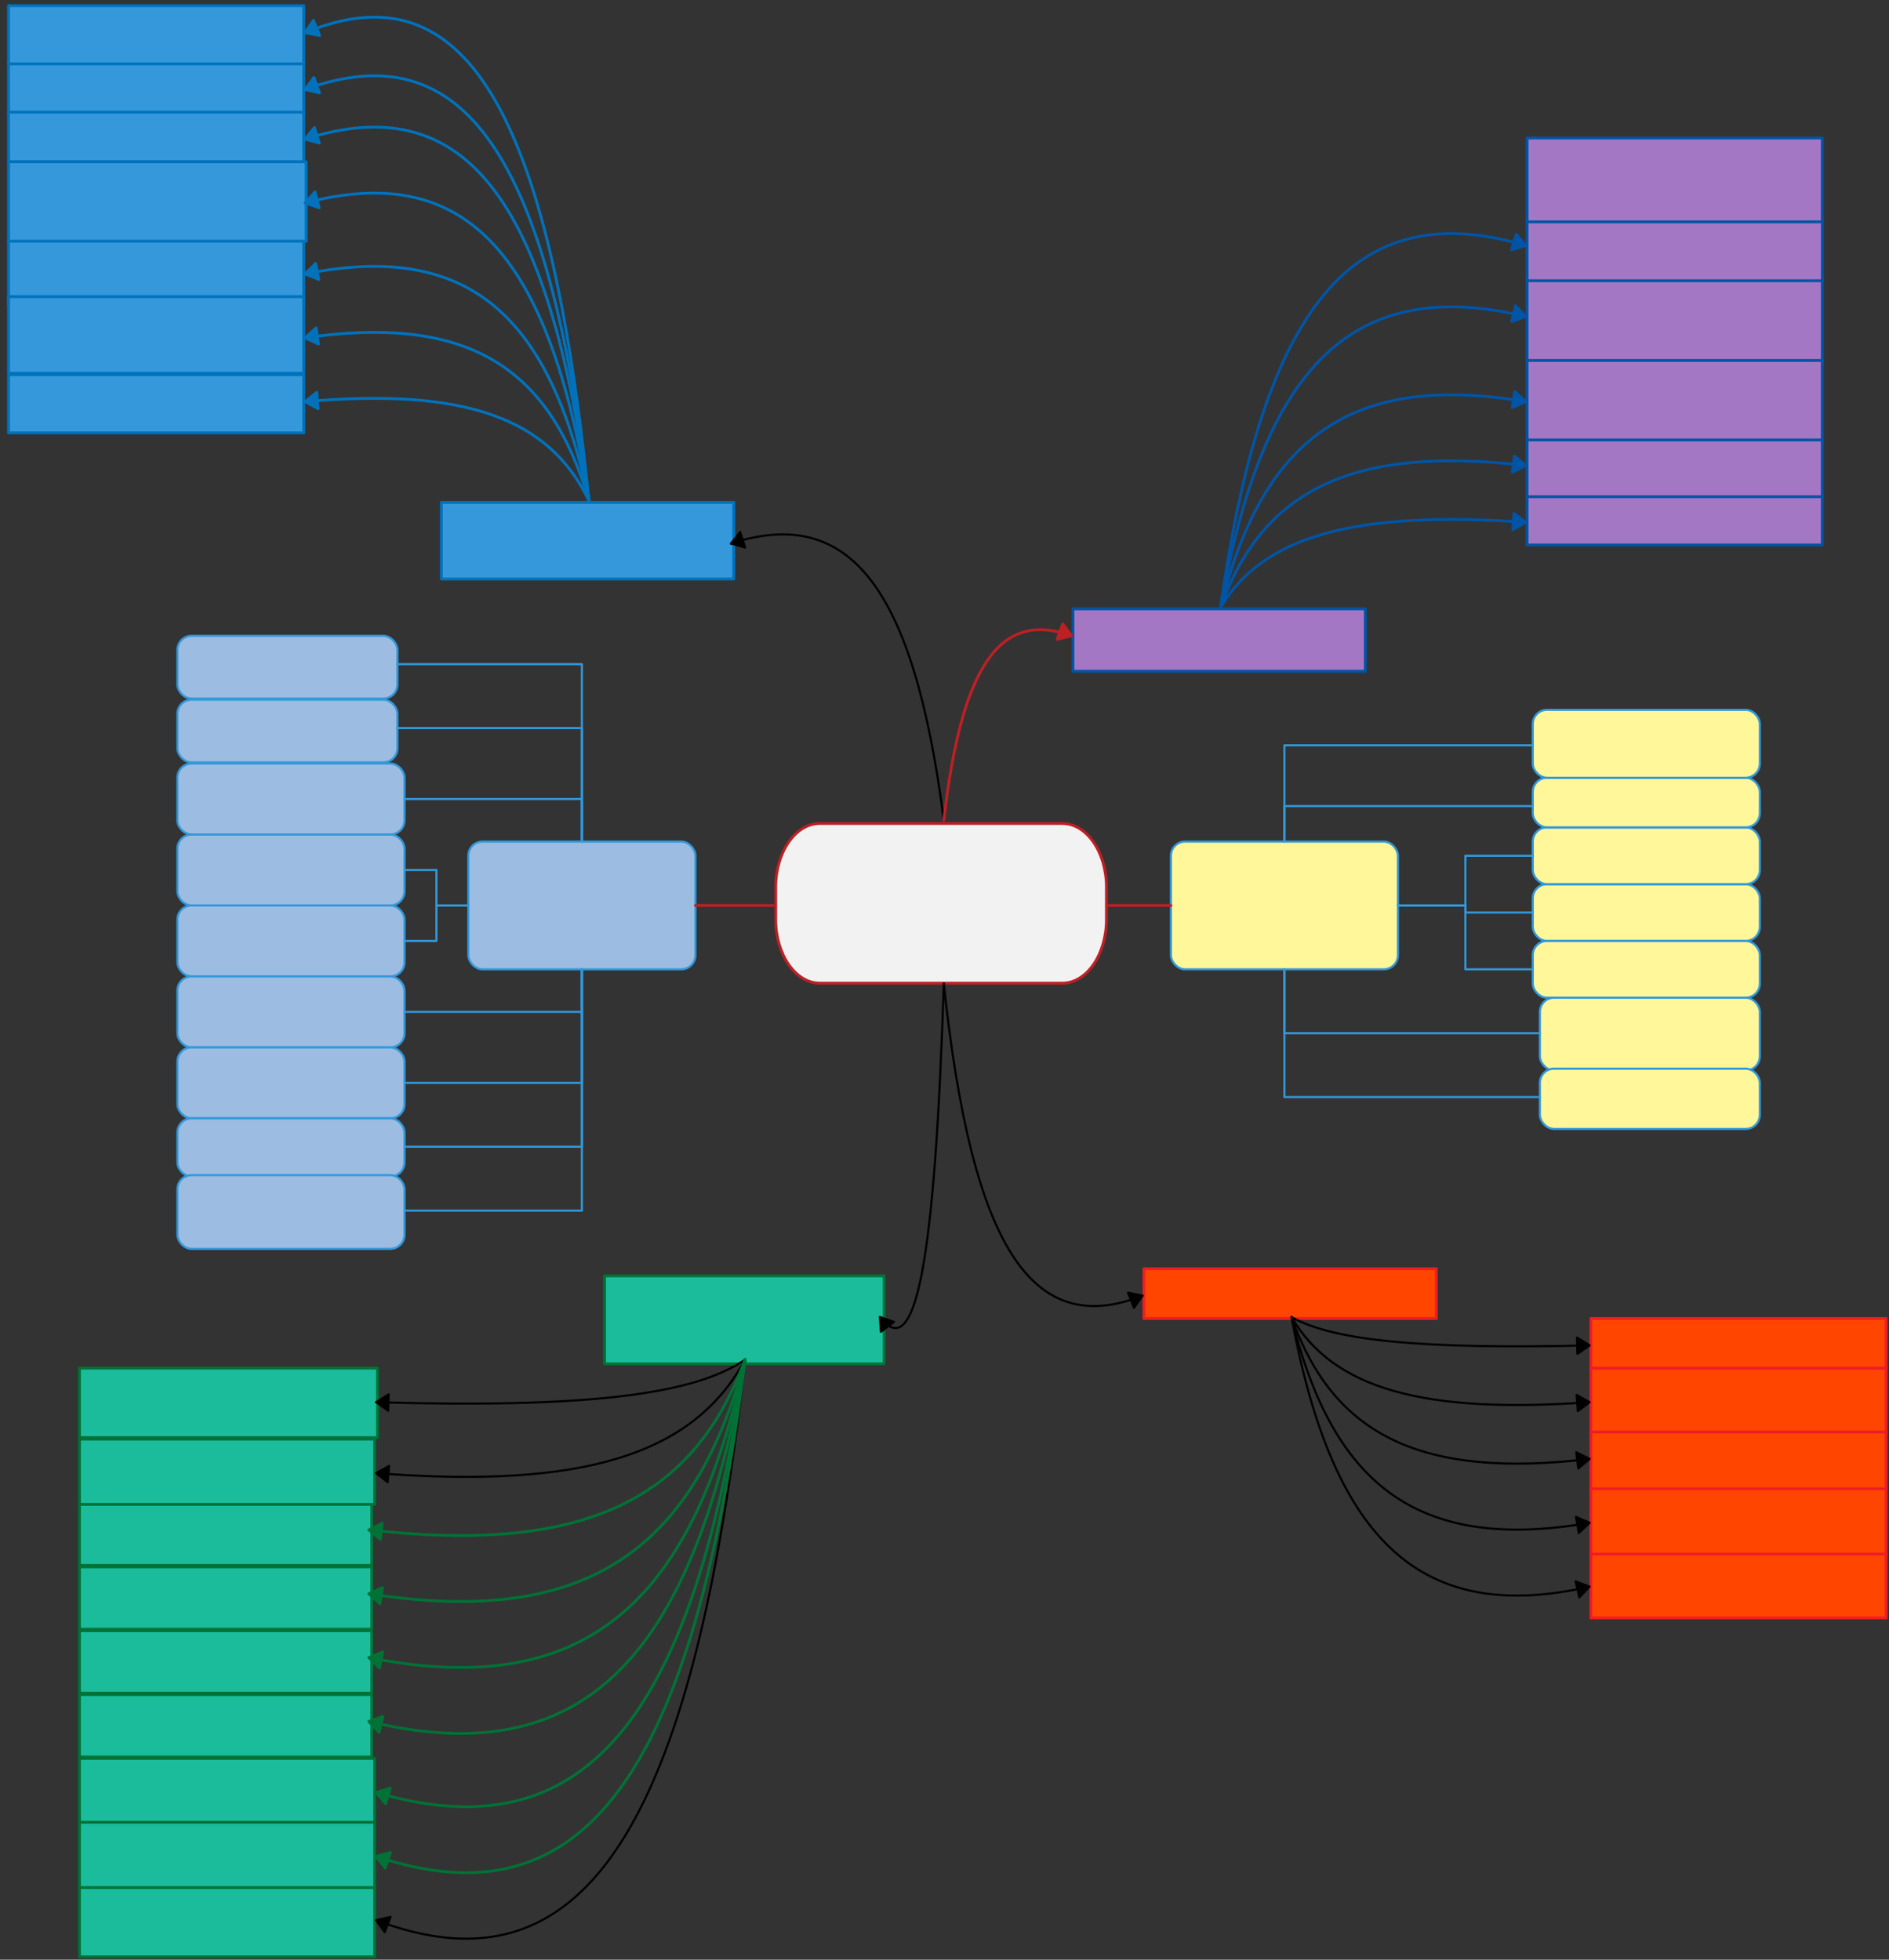<svg xmlns="http://www.w3.org/2000/svg" xmlns:svg="http://www.w3.org/2000/svg" xmlns:xlink="http://www.w3.org/1999/xlink" version="1.0" viewBox="-10 112 1331 1380.85"><rect x="-10" y="112" width="1331" height="1380.85" fill="#333333" stroke="none"/><defs><style type="text/css">
        @font-face {
            font-family: 'lt_bold';
            src: url('undefined/assets/fonts/lato/lt-bold-webfont.woff2') format('woff2'),
                url('undefined/assets/fonts/lato/lt-bold-webfont.woff') format('woff');
            font-weight: normal;
            font-style: normal;
        }
        @font-face {
            font-family: 'lt_bold_italic';
            src: url('undefined/assets/fonts/lato/lt-bolditalic-webfont.woff2') format('woff2'),
                url('undefined/assets/fonts/lato/lt-bolditalic-webfont.woff') format('woff');
            font-weight: normal;
            font-style: normal;
        }
        @font-face {
            font-family: 'lt_italic';
            src: url('undefined/assets/fonts/lato/lt-italic-webfont.woff2') format('woff2'),
                url('undefined/assets/fonts/lato/lt-italic-webfont.woff') format('woff');
            font-weight: normal;
            font-style: normal;
        }
        @font-face {
            font-family: 'lt_regular';
            src: url('undefined/assets/fonts/lato/lt-regular-webfont.woff2') format('woff2'),
                url('undefined/assets/fonts/lato/lt-regular-webfont.woff') format('woff');
            font-weight: normal;
            font-style: normal;
        }
        @font-face {
            font-family: 'lt-hairline';
            src: url('undefined/assets/fonts/embed/lt-hairline-webfont.woff2') format('woff2'),
                url('undefined/assets/fonts/embed/lt-hairline-webfont.woff') format('woff');
            font-weight: normal;
            font-style: normal;
        }
        @font-face {
            font-family: 'lt-thinitalic';
            src: url('undefined/assets/fonts/embed/lt-thinitalic-webfont.woff2') format('woff2'),
                url('undefined/assets/fonts/embed/lt-thinitalic-webfont.woff') format('woff');
            font-weight: normal;
            font-style: normal;
        }
        @font-face {
            font-family: 'champagne';
            src: url('undefined/assets/fonts/embed/champagne-webfont.woff2') format('woff2'),
                url('undefined/assets/fonts/embed/champagne-webfont.woff') format('woff');
            font-weight: normal;
            font-style: normal;
        }
        @font-face {
            font-family: 'indie';
            src: url('undefined/assets/fonts/embed/indie-flower-webfont.woff2') format('woff2'),
                url('undefined/assets/fonts/embed/indie-flower-webfont.woff') format('woff');
            font-weight: normal;
            font-style: normal;
        }
        @font-face {
            font-family: 'bebas';
            src: url('undefined/assets/fonts/embed/bebasneue_regular-webfont.woff2') format('woff2'),
                url('undefined/assets/fonts/embed/bebasneue_regular-webfont.woff') format('woff');
            font-weight: normal;
            font-style: normal;
        }
        @font-face {
            font-family: 'bree';
            src: url('undefined/assets/fonts/embed/breeserif-regular-webfont.woff2') format('woff2'),
                url('undefined/assets/fonts/embed/breeserif-regular-webfont.woff') format('woff');
            font-weight: normal;
            font-style: normal;
        }
        @font-face {
            font-family: 'spartan';
            src: url('undefined/assets/fonts/embed/leaguespartan-bold-webfont.woff2') format('woff2'),
                url('undefined/assets/fonts/embed/leaguespartan-bold-webfont.woff') format('woff');
            font-weight: normal;
            font-style: normal;
        }
        @font-face {
            font-family: 'montserrat';
            src: url('undefined/assets/fonts/embed/montserrat-medium-webfont.woff2') format('woff2'),
                url('undefined/assets/fonts/embed/montserrat-medium-webfont.woff') format('woff');
            font-weight: normal;
            font-style: normal;
        }
        @font-face {
            font-family: 'open_sanscondensed';
            src: url('undefined/assets/fonts/embed/opensans-condlight-webfont.woff2') format('woff2'),
                url('undefined/assets/fonts/embed/opensans-condlight-webfont.woff') format('woff');
            font-weight: normal;
            font-style: normal;
        }
        @font-face {
            font-family: 'open_sansitalic';
            src: url('undefined/assets/fonts/embed/opensans-italic-webfont.woff2') format('woff2'),
                url('undefined/assets/fonts/embed/opensans-italic-webfont.woff') format('woff');
            font-weight: normal;
            font-style: normal;
        }
        @font-face {
            font-family: 'playfair';
            src: url('undefined/assets/fonts/embed/playfairdisplay-regular-webfont.woff2') format('woff2'),
                url('undefined/assets/fonts/embed/playfairdisplay-regular-webfont.woff') format('woff');
            font-weight: normal;
            font-style: normal;
        }
        @font-face {
            font-family: 'raleway';
            src: url('undefined/assets/fonts/embed/raleway-regular-webfont.woff2') format('woff2'),
                url('undefined/assets/fonts/embed/raleway-regular-webfont.woff') format('woff');
            font-weight: normal;
            font-style: normal;
        }
        @font-face {
            font-family: 'courier_prime';
            src: url('undefined/assets/fonts/embed/courier_prime-webfont.woff2') format('woff2'),
                url('undefined/assets/fonts/embed/courier_prime-webfont.woff') format('woff');
            font-weight: normal;
            font-style: normal;
        }
        p {
            margin: 0;
        }
        </style></defs><g id="uh2a956j9h"><g transform="translate(535 690)"><path d="M 234.613,69.75 C 234.613,94.603 220.701,114.75 203.538,114.75 L 32.628,114.75 C 15.466,114.75 1.554,94.603 1.554,69.75 L 1.554,47.25 C 1.554,22.397 15.466,2.25 32.628,2.25 L 203.538,2.25 C 220.701,2.25 234.613,22.397 234.613,47.25 L 234.613,69.75 Z" fill="rgb(242, 242, 242)" stroke="rgb(188, 32, 37)" stroke-width="2" vector-effect="non-scaling-stroke" stroke-dasharray=""/></g></g><g id="z3yzivupbp"><g transform="translate(45 1170)"><path d="M 1,1 L 207,1 L 207,45 L 1,45 Z" fill="rgb(26, 188, 156)" stroke="rgb(0, 114, 54)" stroke-width="2" stroke-linecap="round" stroke-linejoin="round"/></g></g><g id="1kbqrskwmq"><g transform="translate(300 465)"><path d="M 1,1 L 207,1 L 207,55 L 1,55 Z" fill="rgb(52, 152, 219)" stroke="rgb(0, 114, 188)" stroke-width="2" stroke-linecap="round" stroke-linejoin="round"/></g></g><g id="1g8lc0s1pb"><g><path d="M 655,690 C 634,526.2 589,467.7 505,495" fill="none" stroke="#000000" stroke-width="1.5" stroke-linecap="round" stroke-linejoin="round"/><path d="M 505,495 L 515.047,497.781 L 511.493,486.844 Z" fill="#000000" stroke="#000000" stroke-width="1.5" stroke-linecap="round" stroke-linejoin="round"/></g></g><g id="9rnyc3ciwr"><g transform="translate(795 1005)"><path d="M 1,1 L 207,1 L 207,36 L 1,36 Z" fill="rgb(255, 69, 0)" stroke="rgb(238, 29, 36)" stroke-width="2" stroke-linecap="round" stroke-linejoin="round"/></g></g><g id="2blsy1aw04"><g><path d="M 655,805 C 674.6,989.8 716.6,1055.8 795,1025" fill="none" stroke="#000000" stroke-width="1.5" stroke-linecap="round" stroke-linejoin="round"/><path d="M 795,1025 L 784.804,1022.828 L 789.009,1033.531 Z" fill="#000000" stroke="#000000" stroke-width="1.5" stroke-linecap="round" stroke-linejoin="round"/></g></g><g id="3ztoa7km4y"><g transform="translate(415 1010)"><path d="M 1,1 L 198,1 L 198,63 L 1,63 Z" fill="rgb(26, 188, 156)" stroke="rgb(0, 114, 54)" stroke-width="2" stroke-linecap="round" stroke-linejoin="round"/></g></g><g id="27lajd25og"><g><path d="M 655,805 C 648.7,1002.4 635.2,1072.9 610,1040" fill="none" stroke="#000000" stroke-width="1.5" stroke-linecap="round" stroke-linejoin="round"/><path d="M 610,1040 L 610.723,1050.4 L 619.852,1043.407 Z" fill="#000000" stroke="#000000" stroke-width="1.5" stroke-linecap="round" stroke-linejoin="round"/></g></g><g id="4lp9egneap"><g transform="translate(745 540)"><path d="M 1,1 L 207,1 L 207,45 L 1,45 Z" fill="rgb(164, 119, 196)" stroke="rgb(0, 84, 165)" stroke-width="2" stroke-linecap="round" stroke-linejoin="round"/></g></g><g id="1sfvr1pzyt"><g transform="translate(-5 280)"><path d="M 1,1 L 209,1 L 209,47 L 1,47 Z" fill="rgb(52, 152, 219)" stroke="rgb(0, 114, 188)" stroke-width="2" stroke-linecap="round" stroke-linejoin="round"/></g></g><g id="28193nyws5"><g transform="translate(-5 320)"><path d="M 1,1 L 209,1 L 209,55 L 1,55 Z" fill="rgb(52, 152, 219)" stroke="rgb(0, 114, 188)" stroke-width="2" stroke-linecap="round" stroke-linejoin="round"/></g></g><g id="d28hlixcyz"><g transform="translate(1110 1075)"><path d="M 1,1 L 209,1 L 209,47 L 1,47 Z" fill="rgb(255, 69, 0)" stroke="rgb(238, 29, 36)" stroke-width="2" stroke-linecap="round" stroke-linejoin="round"/></g></g><g id="14g45w66hn"><g><path d="M 900,1040 C 929.4,1090.4 992.4,1108.4 1110,1100" fill="none" stroke="#000000" stroke-width="1.5" stroke-linecap="round" stroke-linejoin="round"/><path d="M 1110,1100 L 1100.917,1094.884 L 1101.736,1106.355 Z" fill="#000000" stroke="#000000" stroke-width="1.5" stroke-linecap="round" stroke-linejoin="round"/></g></g><g id="6cqhygfw8d"><g transform="translate(1110 1120)"><path d="M 1,1 L 209,1 L 209,42 L 1,42 Z" fill="rgb(255, 69, 0)" stroke="rgb(238, 29, 36)" stroke-width="2" stroke-linecap="round" stroke-linejoin="round"/></g></g><g id="9u21z3rmvc"><g><path d="M 900,1040 C 929.4,1124 992.4,1154 1110,1140" fill="none" stroke="#000000" stroke-width="1.5" stroke-linecap="round" stroke-linejoin="round"/><path d="M 1110,1140 L 1100.686,1135.318 L 1102.045,1146.738 Z" fill="#000000" stroke="#000000" stroke-width="1.5" stroke-linecap="round" stroke-linejoin="round"/></g></g><g id="1lb4cvx2vz"><g transform="translate(1110 1205)"><path d="M 1,1 L 209,1 L 209,47 L 1,47 Z" fill="rgb(255, 69, 0)" stroke="rgb(238, 29, 36)" stroke-width="2" stroke-linecap="round" stroke-linejoin="round"/></g></g><g id="4ozadfmgcd"><g><path d="M 900,1040 C 929.4,1199.6 992.4,1256.6 1110,1230" fill="none" stroke="#000000" stroke-width="1.5" stroke-linecap="round" stroke-linejoin="round"/><path d="M 1110,1230 L 1100.25,1226.31 L 1102.787,1237.527 Z" fill="#000000" stroke="#000000" stroke-width="1.5" stroke-linecap="round" stroke-linejoin="round"/></g></g><g id="1kdc56tccq"><g transform="translate(1110 1160)"><path d="M 1,1 L 209,1 L 209,47 L 1,47 Z" fill="rgb(255, 69, 0)" stroke="rgb(238, 29, 36)" stroke-width="2" stroke-linecap="round" stroke-linejoin="round"/></g></g><g id="28s8h8k6de"><g><path d="M 900,1040 C 929.4,1161.8 992.4,1205.3 1110,1185" fill="none" stroke="#000000" stroke-width="1.5" stroke-linecap="round" stroke-linejoin="round"/><path d="M 1110,1185 L 1100.453,1180.813 L 1102.409,1192.145 Z" fill="#000000" stroke="#000000" stroke-width="1.5" stroke-linecap="round" stroke-linejoin="round"/></g></g><g id="8kewzhqm8a"><g transform="translate(1110 1040)"><path d="M 1,1 L 209,1 L 209,36 L 1,36 Z" fill="rgb(255, 69, 0)" stroke="rgb(238, 29, 36)" stroke-width="2" stroke-linecap="round" stroke-linejoin="round"/></g></g><g id="16mo6gs81j"><g><path d="M 900,1040 C 929.4,1056.8 992.4,1062.8 1110,1060" fill="none" stroke="#000000" stroke-width="1.5" stroke-linecap="round" stroke-linejoin="round"/><path d="M 1110,1060 L 1101.17,1054.459 L 1101.444,1065.955 Z" fill="#000000" stroke="#000000" stroke-width="1.5" stroke-linecap="round" stroke-linejoin="round"/></g></g><g id="wdj5u8464c"><g transform="translate(45 1350)"><path d="M 1,1 L 209,1 L 209,47 L 1,47 Z" fill="rgb(26, 188, 156)" stroke="rgb(0, 114, 54)" stroke-width="2" stroke-linecap="round" stroke-linejoin="round"/></g></g><g id="7l1dudv0c2"><g transform="translate(45 1125)"><path d="M 1,1 L 209,1 L 209,47 L 1,47 Z" fill="rgb(26, 188, 156)" stroke="rgb(0, 114, 54)" stroke-width="2" stroke-linecap="round" stroke-linejoin="round"/></g></g><g id="1rc0oge0b3"><g transform="translate(45 1440)"><path d="M 1,1 L 209,1 L 209,50.85 L 1,50.85 Z" fill="rgb(26, 188, 156)" stroke="rgb(0, 114, 54)" stroke-width="2" stroke-linecap="round" stroke-linejoin="round"/></g></g><g id="baaczjzwrx"><g><path d="M 515,1070 C 478.6,1137.2 400.6,1161.2 255,1150" fill="none" stroke="#000000" stroke-width="1.5" stroke-linecap="round" stroke-linejoin="round"/><path d="M 255,1150 L 263.229,1156.4 L 264.111,1144.934 Z" fill="#000000" stroke="#000000" stroke-width="1.5" stroke-linecap="round" stroke-linejoin="round"/></g></g><g id="1tulg1w93s"><g><path d="M 515,1070 C 478.6,1401.8 400.6,1520.3 255,1465" fill="none" stroke="#000000" stroke-width="1.5" stroke-linecap="round" stroke-linejoin="round"/><path d="M 255,1465 L 261.087,1473.463 L 265.171,1462.712 Z" fill="#000000" stroke="#000000" stroke-width="1.5" stroke-linecap="round" stroke-linejoin="round"/></g></g><g id="7qix1b07wn"><g transform="translate(45 1075)"><path d="M 1,1 L 211,1 L 211,50 L 1,50 Z" fill="rgb(26, 188, 156)" stroke="rgb(0, 114, 54)" stroke-width="2" stroke-linecap="round" stroke-linejoin="round"/></g></g><g id="4kr4bxp99r"><g><path d="M 515,1070 C 478.6,1095.2 400.6,1104.2 255,1100" fill="none" stroke="#000000" stroke-width="1.5" stroke-linecap="round" stroke-linejoin="round"/><path d="M 255,1100 L 263.526,1105.998 L 263.858,1094.503 Z" fill="#000000" stroke="#000000" stroke-width="1.5" stroke-linecap="round" stroke-linejoin="round"/></g></g><g id="2obbh3gykg"><g transform="translate(1065 460)"><path d="M 1,1 L 209,1 L 209,36 L 1,36 Z" fill="rgb(164, 119, 196)" stroke="rgb(0, 84, 165)" stroke-width="2" stroke-linecap="round" stroke-linejoin="round"/></g></g><g id="arik11dgm4"><g transform="translate(1065 305)"><path d="M 1,1 L 209.015,1 L 209.015,64.8 L 1,64.8 Z" fill="rgb(164, 119, 196)" stroke="rgb(0, 84, 165)" stroke-width="2" stroke-linecap="round" stroke-linejoin="round"/></g></g><g id="13bi9mxgbb"><g transform="translate(1065 420)"><path d="M 1,1 L 209,1 L 209,42 L 1,42 Z" fill="rgb(164, 119, 196)" stroke="rgb(0, 84, 165)" stroke-width="2" stroke-linecap="round" stroke-linejoin="round"/></g></g><g id="f66eqqnlzb"><g transform="translate(1065 365)"><path d="M 1,1 L 209,1 L 209,57 L 1,57 Z" fill="rgb(164, 119, 196)" stroke="rgb(0, 84, 165)" stroke-width="2" stroke-linecap="round" stroke-linejoin="round"/></g></g><g id="1czcdonf2k"><g transform="translate(-5 155)"><path d="M 1,1 L 209,1 L 209,37 L 1,37 Z" fill="rgb(52, 152, 219)" stroke="rgb(0, 114, 188)" stroke-width="2" stroke-linecap="round" stroke-linejoin="round"/></g></g><g id="7fypaeuvlc"><g transform="translate(-5 190)"><path d="M 1,1 L 209,1 L 209,36 L 1,36 Z" fill="rgb(52, 152, 219)" stroke="rgb(0, 114, 188)" stroke-width="2" stroke-linecap="round" stroke-linejoin="round"/></g></g><g id="2iuu8usepe"><g transform="translate(-5 225)"><path d="M 1,1 L 210.752,1 L 210.752,56.982 L 1,56.982 Z" fill="rgb(52, 152, 219)" stroke="rgb(0, 114, 188)" stroke-width="2" stroke-linecap="round" stroke-linejoin="round"/></g></g><g id="972wlpc7s3"><g transform="translate(320 705)"><rect x="0" y="0" width="160" height="90" rx="10" ry="10" fill="#9dbce2ff" stroke="#3298da" stroke-width="1.5" stroke-linecap="round" stroke-linejoin="round"/></g></g><g id="q8bvkuynhd"><g transform="translate(115 605) rotate(-1.3132613073992155e-15)"><rect x="0" y="0" width="155" height="44.231" rx="10" ry="10" fill="#9dbce2ff" stroke="#3298da" stroke-width="1.5" stroke-linecap="round" stroke-linejoin="round"/></g></g><g id="tr2h7gk7s7"><g transform="translate(115 700)"><rect x="0" y="0" width="160" height="50" rx="10" ry="10" fill="#9dbce2ff" stroke="#3298da" stroke-width="1.5" stroke-linecap="round" stroke-linejoin="round"/></g></g><g id="5t1byb50mu"><g transform="translate(115 650)"><rect x="0" y="0" width="160" height="50" rx="10" ry="10" fill="#9dbce2ff" stroke="#3298da" stroke-width="1.5" stroke-linecap="round" stroke-linejoin="round"/></g></g><g id="35xlfozgr7"><g><path d="M 405,465 C 377,221.4 317,134.4 205,175" fill="none" stroke="#0072bc" stroke-width="2" stroke-linecap="round" stroke-linejoin="round"/><path d="M 205,175 L 215.135,177.442 L 211.216,166.631 Z" fill="#0072bc" stroke="#0072bc" stroke-width="2" stroke-linecap="round" stroke-linejoin="round"/></g></g><g id="7g611y9ymd"><g><path d="M 405,465 C 377,250.8 317,174.3 205,210" fill="none" stroke="#0072bc" stroke-width="2" stroke-linecap="round" stroke-linejoin="round"/><path d="M 205,210 L 215.031,212.838 L 211.539,201.881 Z" fill="#0072bc" stroke="#0072bc" stroke-width="2" stroke-linecap="round" stroke-linejoin="round"/></g></g><g id="91nwh9a3e5"><g><path d="M 405,465 C 377,288.6 317,225.6 205,255" fill="none" stroke="#0072bc" stroke-width="2" stroke-linecap="round" stroke-linejoin="round"/><path d="M 205,255 L 214.871,258.354 L 211.951,247.231 Z" fill="#0072bc" stroke="#0072bc" stroke-width="2" stroke-linecap="round" stroke-linejoin="round"/></g></g><g id="1rnxwwhdol"><g><path d="M 405,465 C 377,368.4 317,333.9 205,350" fill="none" stroke="#0072bc" stroke-width="2" stroke-linecap="round" stroke-linejoin="round"/><path d="M 205,350 L 214.425,354.454 L 212.789,343.071 Z" fill="#0072bc" stroke="#0072bc" stroke-width="2" stroke-linecap="round" stroke-linejoin="round"/></g></g><g id="51y2n0gba0"><g><path d="M 405,465 C 377,330.6 317,282.6 205,305" fill="none" stroke="#0072bc" stroke-width="2" stroke-linecap="round" stroke-linejoin="round"/><path d="M 205,305 L 214.654,308.933 L 212.399,297.656 Z" fill="#0072bc" stroke="#0072bc" stroke-width="2" stroke-linecap="round" stroke-linejoin="round"/></g></g><g id="1xjyw02487"><g><path d="M 515,1070 C 477.9,1170.8 398.4,1206.8 250,1190" fill="none" stroke="#007236" stroke-width="2" stroke-linecap="round" stroke-linejoin="round"/><path d="M 250,1190 L 257.994,1196.692 L 259.287,1185.265 Z" fill="#007236" stroke="#007236" stroke-width="2" stroke-linecap="round" stroke-linejoin="round"/></g></g><g id="1o2ib9zzcc"><g><path d="M 850,540 C 880.1,489.6 944.6,471.6 1065,480" fill="none" stroke="#0054a5" stroke-width="2" stroke-linecap="round" stroke-linejoin="round"/><path d="M 1065,480 L 1056.726,473.659 L 1055.925,485.131 Z" fill="#0054a5" stroke="#0054a5" stroke-width="2" stroke-linecap="round" stroke-linejoin="round"/></g></g><g id="1nictq5ofd"><g><path d="M 850,540 C 880.1,456 944.6,426 1065,440" fill="none" stroke="#0054a5" stroke-width="2" stroke-linecap="round" stroke-linejoin="round"/><path d="M 1065,440 L 1057.027,433.284 L 1055.698,444.707 Z" fill="#0054a5" stroke="#0054a5" stroke-width="2" stroke-linecap="round" stroke-linejoin="round"/></g></g><g id="2hyde8w6d9"><g><path d="M 850,540 C 880.1,418.2 944.6,374.7 1065,395" fill="none" stroke="#0054a5" stroke-width="2" stroke-linecap="round" stroke-linejoin="round"/><path d="M 1065,395 L 1057.381,387.884 L 1055.469,399.224 Z" fill="#0054a5" stroke="#0054a5" stroke-width="2" stroke-linecap="round" stroke-linejoin="round"/></g></g><g id="2nzyg96xo7"><g transform="translate(815 705)"><rect x="0" y="0" width="160" height="90" rx="10" ry="10" fill="#fff799ff" stroke="#3298da" stroke-width="1.5" stroke-linecap="round" stroke-linejoin="round"/></g></g><g id="1l1j9vkd0i"><g transform="translate(1070 735)"><rect x="0" y="0" width="160" height="40" rx="10" ry="10" fill="#fff799ff" stroke="#3298da" stroke-width="1.5" stroke-linecap="round" stroke-linejoin="round"/></g></g><g id="1artm7avh5"><g transform="translate(1070 695)"><rect x="0" y="0" width="160" height="40" rx="10" ry="10" fill="#fff799ff" stroke="#3298da" stroke-width="1.5" stroke-linecap="round" stroke-linejoin="round"/></g></g><g id="oo0dq9c0qz"><g transform="translate(1070 660)"><rect x="0" y="0" width="160" height="35" rx="10" ry="10" fill="#fff799ff" stroke="#3298da" stroke-width="1.5" stroke-linecap="round" stroke-linejoin="round"/></g></g><g id="1t9g8gxykc"><g transform="translate(1070 775)"><rect x="0" y="0" width="160" height="40" rx="10" ry="10" fill="#fff799ff" stroke="#3298da" stroke-width="1.5" stroke-linecap="round" stroke-linejoin="round"/></g></g><g id="x8i6hnc2b3"><g><path d="M 655,690 C 667.6,580.8 694.6,541.8 745,560" fill="none" stroke="#bc2025" stroke-width="2" stroke-linecap="round" stroke-linejoin="round"/><path d="M 745,560 L 738.774,551.638 L 734.868,562.455 Z" fill="#bc2025" stroke="#bc2025" stroke-width="2" stroke-linecap="round" stroke-linejoin="round"/></g></g><g id="4ehutcygbg"><g transform="translate(115 750)"><rect x="0" y="0" width="160" height="50" rx="10" ry="10" fill="#9dbce2ff" stroke="#3298da" stroke-width="1.5" stroke-linecap="round" stroke-linejoin="round"/></g></g><g id="4hlggdc0jd"><g transform="translate(115 800)"><rect x="0" y="0" width="160" height="50" rx="10" ry="10" fill="#9dbce2ff" stroke="#3298da" stroke-width="1.5" stroke-linecap="round" stroke-linejoin="round"/></g></g><g id="2n9f8qf4sy"><g transform="translate(45 1215)"><path d="M 1,1 L 207,1 L 207,45 L 1,45 Z" fill="rgb(26, 188, 156)" stroke="rgb(0, 114, 54)" stroke-width="2" stroke-linecap="round" stroke-linejoin="round"/></g></g><g id="amdmocux5q"><g><path d="M 515,1070 C 477.9,1208.6 398.4,1258.1 250,1235" fill="none" stroke="#007236" stroke-width="2" stroke-linecap="round" stroke-linejoin="round"/><path d="M 250,1235 L 257.708,1242.019 L 259.477,1230.656 Z" fill="#007236" stroke="#007236" stroke-width="2" stroke-linecap="round" stroke-linejoin="round"/></g></g><g id="2iow3q1pwo"><g><path d="M 850,540 C 880.1,367.8 944.6,306.3 1065,335" fill="none" stroke="#0054a5" stroke-width="2" stroke-linecap="round" stroke-linejoin="round"/><path d="M 1065,335 L 1057.875,327.39 L 1055.208,338.577 Z" fill="#0054a5" stroke="#0054a5" stroke-width="2" stroke-linecap="round" stroke-linejoin="round"/></g></g><g id="1ubv44d13w"><g><path d="M 400,705 L 400,625 L 270,625" fill="none" stroke="#3298da" stroke-width="1.5" stroke-linecap="round" stroke-linejoin="round"/></g></g><g id="1folz5z6lg"><g><path d="M 400,705 L 400,675 L 275,675" fill="none" stroke="#3298da" stroke-width="1.5" stroke-linecap="round" stroke-linejoin="round"/></g></g><g id="1ctxb6734i"><g><path d="M 320,750 L 297.5,750 L 297.5,737.5 L 297.5,725 L 275,725" fill="none" stroke="#3298da" stroke-width="1.5" stroke-linecap="round" stroke-linejoin="round"/></g></g><g id="1qy8nbp8bb"><g><path d="M 320,750 L 297.5,750 L 297.5,762.5 L 297.5,775 L 275,775" fill="none" stroke="#3298da" stroke-width="1.5" stroke-linecap="round" stroke-linejoin="round"/></g></g><g id="7yogh31k7g"><g><path d="M 400,795 L 400,825 L 275,825" fill="none" stroke="#3298da" stroke-width="1.5" stroke-linecap="round" stroke-linejoin="round"/></g></g><g id="9mzvbuzm46"><g transform="translate(115 850)"><rect x="0" y="0" width="160" height="50" rx="10" ry="10" fill="#9dbce2ff" stroke="#3298da" stroke-width="1.5" stroke-linecap="round" stroke-linejoin="round"/></g></g><g id="8jofjom261"><g transform="translate(115 560) rotate(-1.3132613073992155e-15)"><rect x="0" y="0" width="155" height="44.231" rx="10" ry="10" fill="#9dbce2ff" stroke="#3298da" stroke-width="1.5" stroke-linecap="round" stroke-linejoin="round"/></g></g><g id="180hsq2wyz"><g><path d="M 400,705 L 400,580 L 270,580" fill="none" stroke="#3298da" stroke-width="1.5" stroke-linecap="round" stroke-linejoin="round"/></g></g><g id="4er7ys9zu5"><g><path d="M 400,795 L 400,875 L 275,875" fill="none" stroke="#3298da" stroke-width="1.5" stroke-linecap="round" stroke-linejoin="round"/></g></g><g id="2i6w96yg2i"><g transform="translate(45 1260)"><path d="M 1,1 L 207,1 L 207,45 L 1,45 Z" fill="rgb(26, 188, 156)" stroke="rgb(0, 114, 54)" stroke-width="2" stroke-linecap="round" stroke-linejoin="round"/></g></g><g id="te68qmyz9l"><g><path d="M 515,1070 C 477.9,1246.4 398.4,1309.4 250,1280" fill="none" stroke="#007236" stroke-width="2" stroke-linecap="round" stroke-linejoin="round"/><path d="M 250,1280 L 257.412,1287.33 L 259.647,1276.05 Z" fill="#007236" stroke="#007236" stroke-width="2" stroke-linecap="round" stroke-linejoin="round"/></g></g><g id="27vn7btxnc"><g transform="translate(1075 815)"><rect x="0" y="0" width="155" height="51.25" rx="10" ry="10" fill="#fff799ff" stroke="#3298da" stroke-width="1.5" stroke-linecap="round" stroke-linejoin="round"/></g></g><g id="biqhup546c"><g transform="translate(-5 375)"><path d="M 1,1 L 209,1 L 209,42 L 1,42 Z" fill="rgb(52, 152, 219)" stroke="rgb(0, 114, 188)" stroke-width="2" stroke-linecap="round" stroke-linejoin="round"/></g></g><g id="23urlmovbx"><g><path d="M 405,465 C 377,406.2 317,385.2 205,395" fill="none" stroke="#0072bc" stroke-width="2" stroke-linecap="round" stroke-linejoin="round"/><path d="M 205,395 L 214.164,399.97 L 213.161,388.514 Z" fill="#0072bc" stroke="#0072bc" stroke-width="2" stroke-linecap="round" stroke-linejoin="round"/></g></g><g id="ceew8do6jt"><g><path d="M 535,750 L 480,750" fill="none" stroke="#bc2025" stroke-width="2" stroke-linecap="round" stroke-linejoin="round"/></g></g><g id="3z6hiu0bfj"><g><path d="M 770,750 L 815,750" fill="none" stroke="#bc2025" stroke-width="2" stroke-linecap="round" stroke-linejoin="round"/></g></g><g id="9ja5hokvyl"><g><path d="M 895,705 L 895,680 L 1070,680" fill="none" stroke="#3298da" stroke-width="1.5" stroke-linecap="round" stroke-linejoin="round"/></g></g><g id="3zbn07bdfd"><g><path d="M 975,750 L 1022.5,750 L 1022.5,732.5 L 1022.5,715 L 1070,715" fill="none" stroke="#3298da" stroke-width="1.5" stroke-linecap="round" stroke-linejoin="round"/></g></g><g id="bn6omqd3on"><g><path d="M 975,750 L 1022.5,750 L 1022.5,752.5 L 1022.5,755 L 1070,755" fill="none" stroke="#3298da" stroke-width="1.5" stroke-linecap="round" stroke-linejoin="round"/></g></g><g id="1p4xrn1k48"><g><path d="M 975,750 L 1022.5,750 L 1022.5,772.5 L 1022.5,795 L 1070,795" fill="none" stroke="#3298da" stroke-width="1.5" stroke-linecap="round" stroke-linejoin="round"/></g></g><g id="2hlaj0fcyc"><g><path d="M 895,795 L 895,840 L 1075,840" fill="none" stroke="#3298da" stroke-width="1.5" stroke-linecap="round" stroke-linejoin="round"/></g></g><g id="wcjc7e0uhf"><g transform="translate(45 1305)"><path d="M 1,1 L 207,1 L 207,45 L 1,45 Z" fill="rgb(26, 188, 156)" stroke="rgb(0, 114, 54)" stroke-width="2" stroke-linecap="round" stroke-linejoin="round"/></g></g><g id="9pnijdjotk"><g><path d="M 515,1070 C 477.9,1284.2 398.4,1360.7 250,1325" fill="none" stroke="#007236" stroke-width="2" stroke-linecap="round" stroke-linejoin="round"/><path d="M 250,1325 L 257.11,1332.624 L 259.799,1321.443 Z" fill="#007236" stroke="#007236" stroke-width="2" stroke-linecap="round" stroke-linejoin="round"/></g></g><g id="1lqluzkc7i"><g transform="translate(1070 612.15)"><rect x="0" y="0" width="160" height="47.857" rx="10" ry="10" fill="#fff799ff" stroke="#3298da" stroke-width="1.5" stroke-linecap="round" stroke-linejoin="round"/></g></g><g id="1hhlvohd9j"><g><path d="M 895,705 L 895,637.15 L 1070,637.15" fill="none" stroke="#3298da" stroke-width="1.5" stroke-linecap="round" stroke-linejoin="round"/></g></g><g id="1l9mfgn6fi"><g transform="translate(1065 265)"><path d="M 1,1 L 209.031,1 L 209.031,44.8 L 1,44.8 Z" fill="rgb(164, 119, 196)" stroke="rgb(0, 84, 165)" stroke-width="2" stroke-linecap="round" stroke-linejoin="round"/></g></g><g id="6ii9x8d73x"><g><path d="M 850,540 C 880.1,325.8 944.6,249.3 1065,285" fill="none" stroke="#0054a5" stroke-width="2" stroke-linecap="round" stroke-linejoin="round"/><path d="M 1065,285 L 1058.298,277.015 L 1055.029,288.041 Z" fill="#0054a5" stroke="#0054a5" stroke-width="2" stroke-linecap="round" stroke-linejoin="round"/></g></g><g id="13nmk0ynm7"><g><path d="M 515,1070 C 478.6,1326.2 400.6,1417.7 255,1375" fill="none" stroke="#007236" stroke-width="2" stroke-linecap="round" stroke-linejoin="round"/><path d="M 255,1375 L 261.726,1382.965 L 264.962,1371.929 Z" fill="#007236" stroke="#007236" stroke-width="2" stroke-linecap="round" stroke-linejoin="round"/></g></g><g id="ob70c5y0uf"><g transform="translate(115 900)"><rect x="0" y="0" width="160" height="41" rx="10" ry="10" fill="#9dbce2ff" stroke="#3298da" stroke-width="1.5" stroke-linecap="round" stroke-linejoin="round"/></g></g><g id="10qqneo6ec"><g><path d="M 400,795 L 400,920 L 275,920" fill="none" stroke="#3298da" stroke-width="1.5" stroke-linecap="round" stroke-linejoin="round"/></g></g><g id="2yl7wkl97q"><g transform="translate(-5 115)"><path d="M 1,1 L 209,1 L 209,41.999 L 1,41.999 Z" fill="rgb(52, 152, 219)" stroke="rgb(0, 114, 188)" stroke-width="2" stroke-linecap="round" stroke-linejoin="round"/></g></g><g id="2ku8oed67h"><g><path d="M 405,465 C 377,187.8 317,88.8 205,135" fill="none" stroke="#0072bc" stroke-width="2" stroke-linecap="round" stroke-linejoin="round"/><path d="M 205,135 L 215.231,137 L 210.846,126.369 Z" fill="#0072bc" stroke="#0072bc" stroke-width="2" stroke-linecap="round" stroke-linejoin="round"/></g></g><g id="1lnao3zkfp"><g transform="translate(45 1395)"><path d="M 1,1 L 209,1 L 209,47 L 1,47 Z" fill="rgb(26, 188, 156)" stroke="rgb(0, 114, 54)" stroke-width="2" stroke-linecap="round" stroke-linejoin="round"/></g></g><g id="22pxtgduyx"><g><path d="M 515,1070 C 478.6,1364 400.6,1469 255,1420" fill="none" stroke="#007236" stroke-width="2" stroke-linecap="round" stroke-linejoin="round"/><path d="M 255,1420 L 261.407,1428.223 L 265.075,1417.324 Z" fill="#007236" stroke="#007236" stroke-width="2" stroke-linecap="round" stroke-linejoin="round"/></g></g><g id="1fgixi4ovk"><g transform="translate(1065 208.25)"><path d="M 1,1 L 209,1 L 209,60.08 L 1,60.08 Z" fill="rgb(164, 119, 196)" stroke="rgb(0, 84, 165)" stroke-width="2" stroke-linecap="round" stroke-linejoin="round"/></g></g><g id="7thkth2erg"><g transform="translate(1075 865)"><rect x="0" y="0" width="155" height="42.47" rx="10" ry="10" fill="#fff799ff" stroke="#3298da" stroke-width="1.5" stroke-linecap="round" stroke-linejoin="round"/></g></g><g id="29jh5k28v3"><g><path d="M 895,795 L 895,885 L 1075,885" fill="none" stroke="#3298da" stroke-width="1.5" stroke-linecap="round" stroke-linejoin="round"/></g></g><g id="4m9pyuh58d"><g transform="translate(115 940)"><rect x="0" y="0" width="160" height="51.976" rx="10" ry="10" fill="#9dbce2ff" stroke="#3298da" stroke-width="1.5" stroke-linecap="round" stroke-linejoin="round"/></g></g><g id="11j8eo4rln"><g><path d="M 400,795 L 400,965 L 275,965" fill="none" stroke="#3298da" stroke-width="1.5" stroke-linecap="round" stroke-linejoin="round"/></g></g></svg>